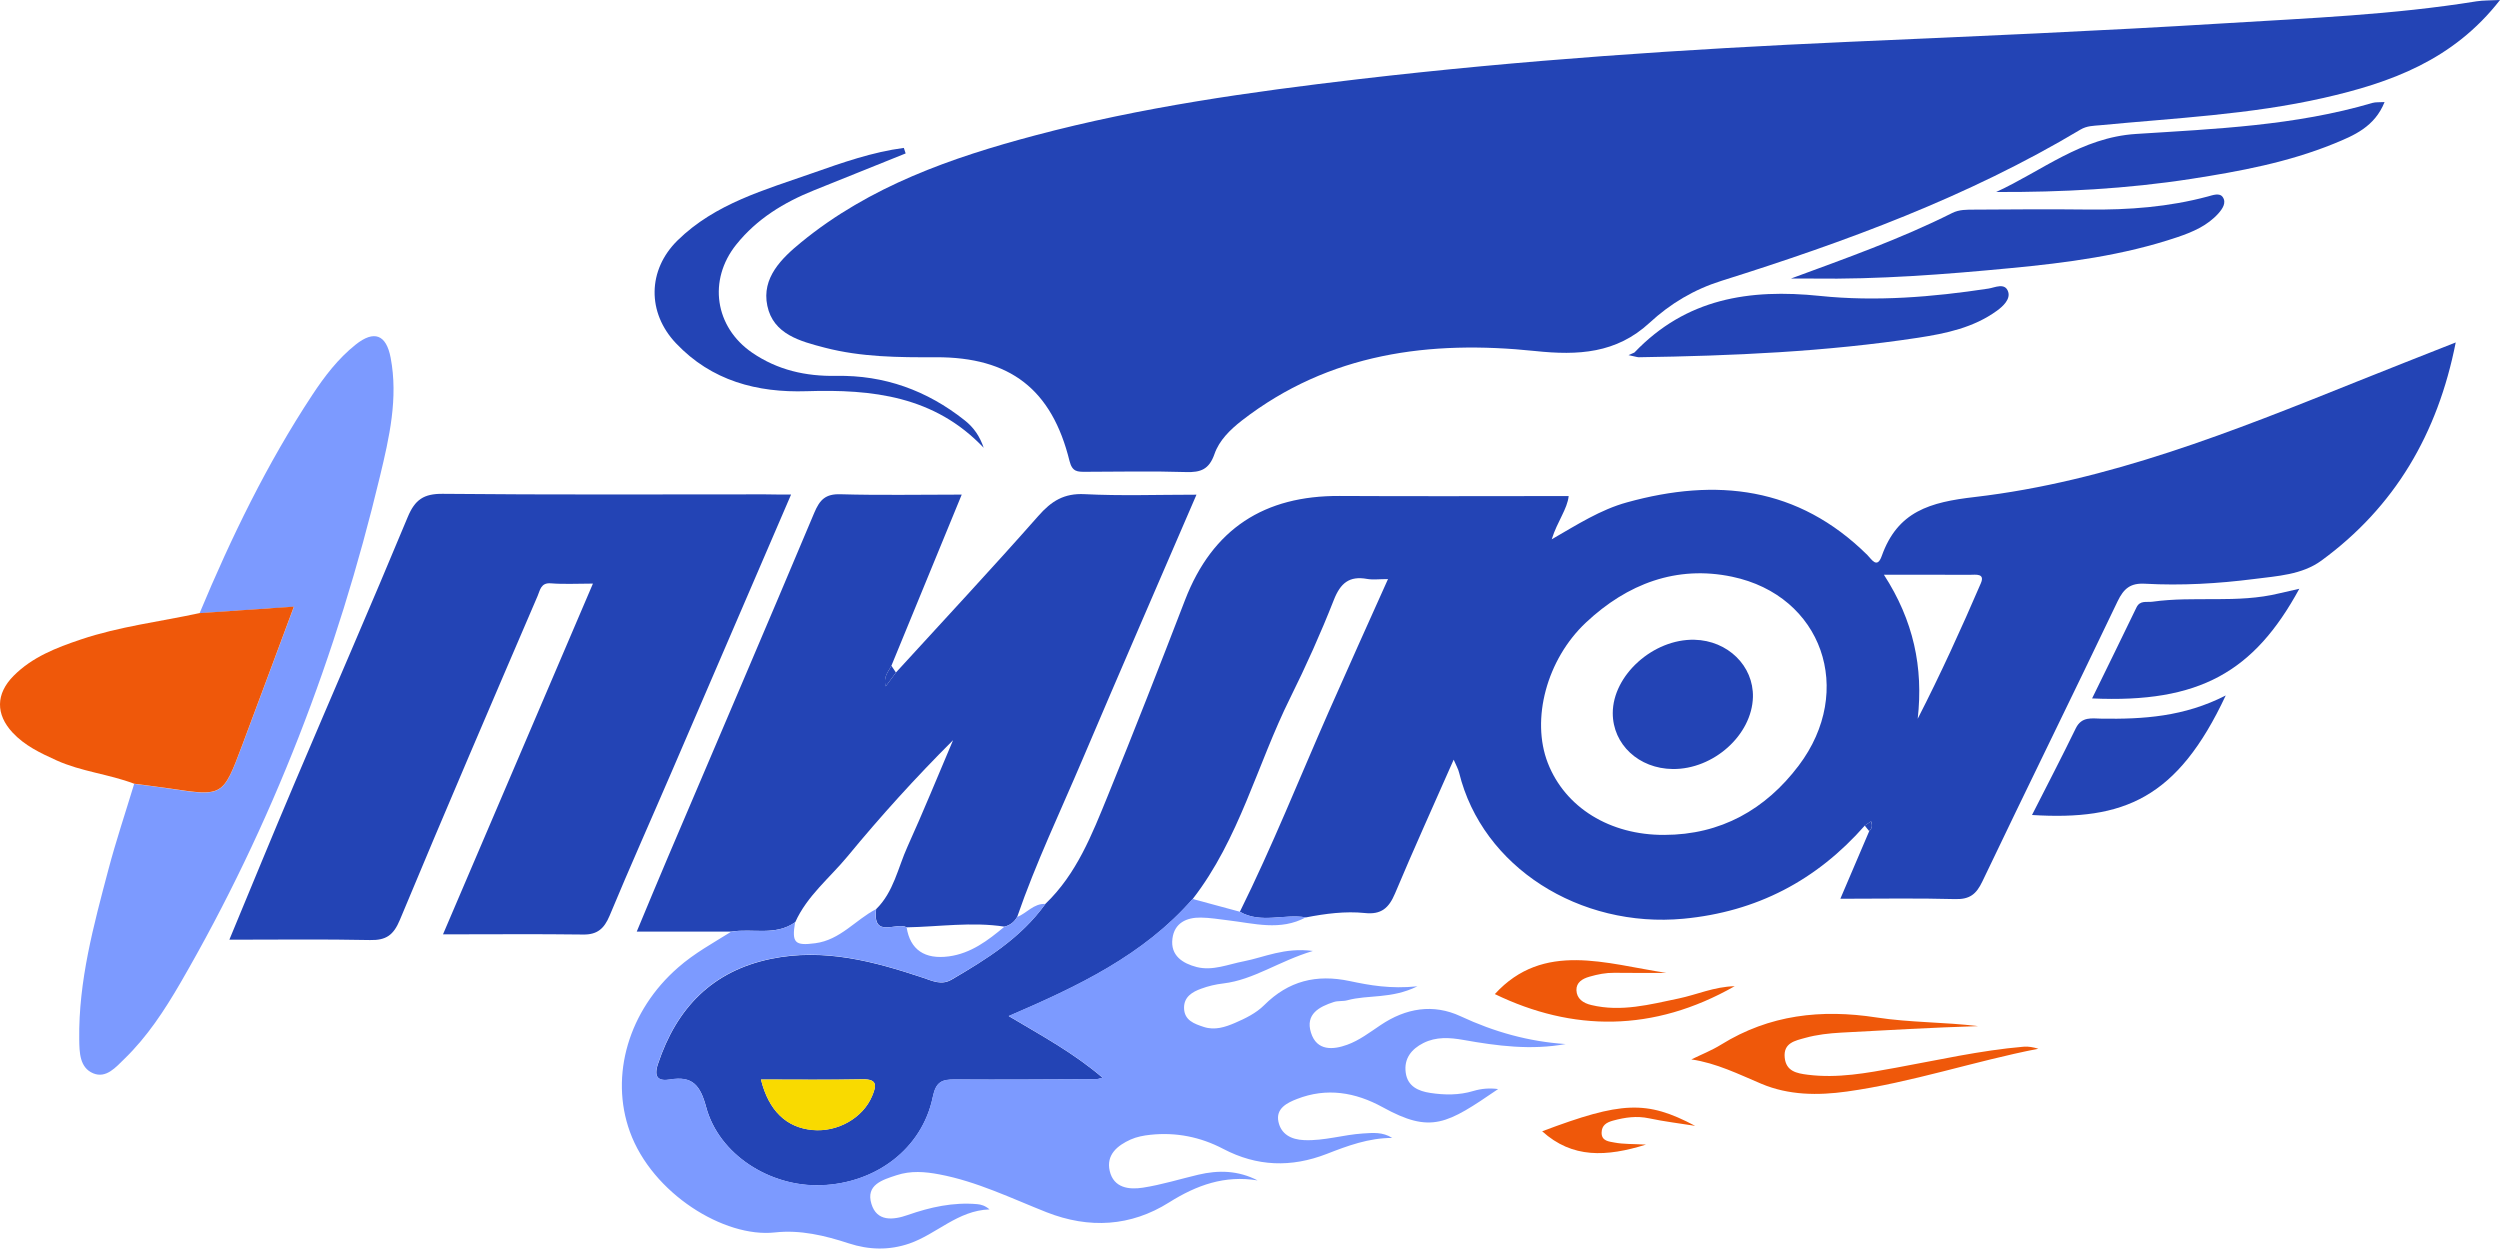 <?xml version="1.0" encoding="UTF-8"?> <svg xmlns="http://www.w3.org/2000/svg" width="313" height="157" viewBox="0 0 313 157" fill="none"> <path d="M130.889 113.16C134.8 109.42 136.717 104.475 138.7 99.618C142.015 91.493 145.21 83.323 148.363 75.133C151.819 66.163 158.34 62.04 167.721 62.095C177.244 62.15 186.766 62.106 196.397 62.106C196.234 63.729 194.988 65.253 194.273 67.523C197.491 65.67 200.383 63.806 203.698 62.896C214.867 59.803 225.115 60.911 233.792 69.486C234.323 70.012 235.006 71.262 235.591 69.617C237.584 64.014 241.625 62.874 247.236 62.227C263.963 60.275 279.584 54.003 295.14 47.753C299.148 46.141 303.167 44.573 307.457 42.873C305.193 54.343 299.809 63.477 290.655 70.176C288.218 71.964 285.13 72.117 282.227 72.49C277.688 73.071 273.116 73.334 268.545 73.082C266.747 72.983 265.902 73.663 265.122 75.286C259.532 86.997 253.79 98.631 248.2 110.341C247.431 111.964 246.608 112.611 244.799 112.567C240.065 112.436 235.32 112.524 230.412 112.524C231.582 109.771 232.807 106.909 234.031 104.048C234.421 103.697 234.442 103.28 234.258 102.83C233.998 103.006 233.738 103.181 233.478 103.357C227.423 110.243 219.926 114.157 210.783 115.024C197.794 116.241 185.585 108.576 182.682 96.745C182.574 96.284 182.324 95.868 181.999 95.111C179.475 100.846 176.984 106.317 174.655 111.866C173.885 113.697 172.921 114.53 170.885 114.311C168.426 114.059 165.945 114.388 163.507 114.859C160.767 114.388 157.885 115.681 155.231 114.157C159.293 105.955 162.684 97.447 166.367 89.08C168.772 83.62 171.231 78.181 173.777 72.501C172.661 72.501 171.881 72.611 171.145 72.479C168.935 72.084 167.83 72.994 166.996 75.111C165.36 79.277 163.518 83.378 161.525 87.392C157.376 95.747 155.155 105.056 149.316 112.567C143.141 119.629 134.941 123.5 126.296 127.217C130.445 129.684 134.41 131.822 138.05 134.936C137.508 135.079 137.411 135.123 137.313 135.123C131.398 135.144 125.494 135.199 119.579 135.155C117.943 135.144 117.185 135.419 116.784 137.37C115.452 143.807 109.689 148.171 102.777 148.401C96.375 148.61 90.005 144.542 88.412 138.609C87.676 135.879 86.701 134.695 83.917 135.155C82.476 135.397 81.804 134.936 82.379 133.215C84.729 126.164 89.192 121.57 96.559 120.046C103.189 118.686 109.407 120.364 115.593 122.425C116.763 122.82 117.868 123.39 119.135 122.655C123.533 120.078 127.834 117.414 130.889 113.16ZM208.367 104.53C215.43 104.519 221.042 101.361 225.202 95.846C232.297 86.449 228.138 74.573 216.86 72.205C209.905 70.747 203.741 73.082 198.563 77.94C193.645 82.556 191.663 90.056 193.786 95.528C195.963 101.109 201.564 104.563 208.367 104.53ZM235.862 71.953C239.566 77.677 240.823 83.543 240.097 89.99C242.968 84.387 245.546 78.729 248.005 73.016C248.547 71.755 247.355 71.964 246.673 71.964C243.239 71.953 239.816 71.953 235.862 71.953ZM95.27 135.155C96.245 139.081 98.477 141.175 101.716 141.471C104.857 141.767 108.02 139.969 109.169 137.261C109.7 136 109.938 135.09 107.999 135.123C103.817 135.21 99.636 135.155 95.27 135.155Z" fill="#2344B5"></path> <path d="M313 0C307.139 7.544 299.274 10.362 290.922 12.259C281.703 14.353 272.289 14.781 262.929 15.68C262.084 15.757 261.283 15.746 260.47 16.228C246.366 24.66 231.091 30.264 215.546 35.154C212.09 36.24 209.132 38.005 206.522 40.417C202.362 44.255 197.584 44.518 192.2 43.948C179.06 42.577 166.428 44.167 155.476 52.654C154.014 53.795 152.638 55.143 152.053 56.843C151.381 58.773 150.33 59.157 148.5 59.102C144.307 58.97 140.104 59.058 135.912 59.069C134.926 59.069 134.254 59.102 133.908 57.731C131.698 48.74 126.454 44.694 117.17 44.727C112.501 44.748 107.832 44.716 103.272 43.531C100.206 42.731 96.815 41.865 96.068 38.279C95.331 34.77 97.877 32.325 100.314 30.329C108.905 23.301 119.11 19.737 129.596 16.952C142.921 13.41 156.527 11.502 170.188 9.901C190.532 7.522 210.952 6.151 231.405 5.241C247.113 4.551 262.821 3.882 278.518 2.917C289.059 2.27 299.621 1.853 310.075 0.164C310.92 0.033 311.765 0.066 313 0Z" fill="#2344B5"></path> <path d="M99.044 61.915C93.942 73.757 89.045 85.15 84.138 96.521C81.538 102.562 78.851 108.56 76.327 114.635C75.645 116.269 74.778 117.036 72.991 117.003C67.282 116.927 61.562 116.981 55.463 116.981C61.681 102.442 67.867 87.979 74.236 73.066C72.286 73.066 70.618 73.165 68.972 73.033C67.704 72.924 67.617 73.911 67.314 74.601C61.518 88.099 55.712 101.597 50.068 115.161C49.266 117.091 48.334 117.738 46.33 117.694C40.545 117.574 34.75 117.65 28.716 117.65C31.457 111.049 34.154 104.459 36.938 97.913C41.629 86.849 46.439 75.84 51.043 64.744C51.953 62.551 53.058 61.805 55.43 61.827C68.874 61.959 82.318 61.893 95.762 61.893C96.715 61.915 97.657 61.915 99.044 61.915Z" fill="#2344B5"></path> <path d="M91.56 116.64C87.757 116.64 83.944 116.64 79.719 116.64C81.084 113.362 82.33 110.357 83.608 107.353C89.729 92.966 95.893 78.602 101.949 64.194C102.642 62.549 103.368 61.826 105.22 61.88C110.171 62.023 115.122 61.924 120.408 61.924C117.418 69.194 114.515 76.267 111.612 83.328C111.265 84.052 110.561 84.666 110.897 85.927C111.449 85.192 111.818 84.688 112.186 84.183C118.133 77.67 124.157 71.223 129.996 64.6C131.642 62.725 133.224 61.738 135.802 61.87C140.33 62.1 144.891 61.935 149.798 61.935C144.934 73.218 140.189 84.118 135.542 95.05C132.758 101.607 129.681 108.043 127.352 114.798C126.995 115.434 126.464 115.84 125.76 116.015C121.676 115.39 117.603 116.026 113.529 116.103C112.229 115.379 109.229 117.594 109.694 113.822C111.893 111.673 112.413 108.658 113.616 106.004C115.609 101.607 117.429 97.122 119.325 92.67C114.623 97.364 110.247 102.199 106.109 107.221C103.877 109.919 101.05 112.155 99.565 115.456C97.085 117.221 94.214 116.201 91.56 116.64Z" fill="#2344B5"></path> <path d="M91.552 116.646C94.217 116.219 97.077 117.228 99.547 115.462C99.103 118.072 99.536 118.423 102.06 118.094C105.202 117.688 107.098 115.166 109.676 113.828C109.199 117.6 112.211 115.385 113.511 116.109C113.944 118.894 115.764 120.144 118.797 119.739C121.56 119.366 123.683 117.754 125.741 116.032C126.446 115.857 126.976 115.451 127.334 114.815C128.547 114.344 129.414 113.094 130.887 113.171C127.832 117.425 123.531 120.09 119.122 122.633C117.855 123.368 116.75 122.798 115.58 122.403C109.394 120.342 103.176 118.653 96.546 120.024C89.18 121.537 84.716 126.142 82.366 133.193C81.792 134.925 82.463 135.375 83.904 135.134C86.688 134.673 87.663 135.857 88.4 138.588C89.992 144.509 96.362 148.588 102.764 148.379C109.676 148.149 115.439 143.785 116.772 137.349C117.172 135.397 117.931 135.123 119.567 135.134C125.481 135.177 131.385 135.123 137.3 135.101C137.398 135.101 137.484 135.057 138.037 134.914C134.386 131.8 130.432 129.662 126.283 127.195C134.928 123.478 143.128 119.596 149.303 112.546C151.275 113.083 153.247 113.609 155.218 114.146C157.872 115.671 160.754 114.377 163.495 114.848C160.299 116.581 157.006 115.605 153.734 115.221C152.607 115.089 151.47 114.892 150.332 114.881C148.545 114.859 147.039 115.561 146.79 117.502C146.508 119.651 148.09 120.627 149.834 121.076C151.838 121.581 153.777 120.725 155.727 120.353C158.316 119.848 160.786 118.598 164.372 119.059C160.071 120.353 156.984 122.666 153.16 123.127C152.217 123.236 151.275 123.456 150.387 123.785C149.293 124.179 148.231 124.794 148.242 126.186C148.263 127.754 149.52 128.182 150.722 128.576C152.098 129.026 153.409 128.587 154.612 128.072C155.912 127.513 157.276 126.844 158.262 125.857C161.328 122.798 164.805 121.943 168.998 122.831C171.489 123.357 174.046 123.829 177.458 123.489C174.165 125.101 171.305 124.519 168.695 125.232C168.153 125.386 167.535 125.276 166.994 125.451C165.163 126.044 163.408 126.965 164.134 129.289C164.86 131.625 166.929 131.438 168.673 130.802C170.168 130.265 171.5 129.245 172.844 128.346C176.018 126.208 179.441 125.638 182.875 127.239C187.078 129.201 191.401 130.408 196.016 130.715C191.704 131.504 187.457 130.956 183.222 130.199C181.488 129.892 179.798 129.783 178.195 130.594C176.722 131.34 175.758 132.524 175.996 134.289C176.224 136.033 177.61 136.614 179.062 136.833C180.849 137.107 182.691 137.129 184.457 136.592C185.486 136.285 186.515 136.208 187.566 136.351C181.142 140.737 179.192 141.976 173.104 138.62C169.691 136.745 166.095 136.142 162.39 137.59C161.166 138.061 159.703 138.774 160.061 140.441C160.386 141.987 161.631 142.678 163.278 142.743C165.791 142.853 168.175 142.064 170.655 141.91C171.901 141.833 173.104 141.702 174.306 142.469C171.359 142.469 168.705 143.456 166.095 144.476C161.653 146.197 157.374 146.055 153.149 143.84C150.289 142.338 147.234 141.735 144.028 142.075C143.193 142.162 142.316 142.327 141.558 142.667C139.911 143.412 138.47 144.564 138.936 146.603C139.434 148.752 141.374 148.961 143.085 148.697C145.425 148.336 147.7 147.623 150.018 147.075C152.553 146.472 155.034 146.537 157.45 147.787C153.344 147.118 149.845 148.357 146.357 150.551C141.579 153.555 136.369 153.873 131.017 151.768C126.608 150.024 122.307 147.919 117.595 147.031C115.797 146.691 114.031 146.548 112.243 147.14C110.456 147.722 108.376 148.347 109.102 150.726C109.773 152.952 111.778 152.776 113.652 152.119C116.468 151.132 119.339 150.496 122.34 150.759C122.838 150.803 123.336 150.945 123.889 151.417C119.913 151.548 117.27 154.509 113.847 155.693C111.323 156.559 108.798 156.494 106.274 155.671C103.263 154.684 100.186 153.95 97.012 154.301C90.686 155.002 81.651 149.421 78.856 141.68C76.321 134.651 78.715 126.504 84.912 121.12C86.948 119.333 89.288 118.061 91.552 116.646Z" fill="#7C9AFF"></path> <path d="M24.988 76.772C28.953 67.276 33.427 58.054 39.093 49.457C40.631 47.122 42.332 44.896 44.52 43.153C46.839 41.299 48.355 41.881 48.908 44.786C49.872 49.852 48.734 54.797 47.575 59.622C42.224 81.969 34.099 103.219 22.573 123.088C20.59 126.498 18.434 129.799 15.585 132.562C14.502 133.614 13.3 135.051 11.675 134.382C9.963 133.669 9.941 131.761 9.92 130.117C9.822 122.814 11.729 115.84 13.57 108.877C14.524 105.27 15.715 101.717 16.799 98.142C18.304 98.34 19.81 98.515 21.305 98.746C27.892 99.732 27.913 99.732 30.286 93.427C32.431 87.726 34.543 82.002 36.797 75.971C32.572 76.256 28.78 76.519 24.988 76.772Z" fill="#7C9AFF"></path> <path d="M24.984 76.761C28.776 76.498 32.567 76.246 36.792 75.95C34.539 81.981 32.426 87.704 30.282 93.406C27.909 99.722 27.887 99.711 21.301 98.724C19.806 98.505 18.289 98.319 16.794 98.121C13.62 96.915 10.186 96.608 7.066 95.194C5.062 94.284 3.101 93.362 1.563 91.707C-0.539 89.437 -0.549 86.882 1.704 84.612C4.044 82.255 7.055 81.093 10.121 80.062C14.964 78.428 20.023 77.836 24.984 76.761Z" fill="#EF580A"></path> <path d="M224.221 34.876C231.089 32.343 237.914 29.93 244.403 26.674C245.324 26.213 246.245 26.257 247.176 26.246C251.943 26.213 256.709 26.18 261.465 26.235C266.524 26.29 271.518 25.917 276.415 24.601C277.043 24.437 277.888 24.097 278.289 24.678C278.776 25.38 278.256 26.148 277.736 26.729C276.35 28.264 274.53 29.042 272.623 29.689C265.831 31.981 258.768 32.902 251.705 33.571C243.471 34.36 235.206 34.996 226.908 34.876C226.019 34.865 225.12 34.876 224.221 34.876Z" fill="#2344B5"></path> <path d="M113.387 19.209C109.563 20.744 105.739 22.29 101.915 23.825C98.156 25.338 94.765 27.389 92.176 30.624C88.623 35.065 89.49 40.942 94.169 44.155C97.355 46.337 100.875 47.126 104.699 47.06C110.701 46.951 116.052 48.87 120.786 52.631C121.935 53.541 122.671 54.637 123.159 56.063C116.995 49.571 109.217 48.716 100.973 48.979C94.82 49.177 89.089 47.696 84.626 42.97C81.007 39.144 81.061 33.815 84.821 30.108C89.555 25.459 95.784 23.77 101.753 21.665C105.458 20.36 109.228 19.034 113.16 18.518C113.236 18.748 113.312 18.979 113.387 19.209Z" fill="#2344B5"></path> <path d="M203.892 44.464C204.477 44.189 204.586 44.178 204.651 44.113C211.096 37.38 218.994 36.13 227.877 37.051C234.864 37.775 241.96 37.194 248.958 36.13C249.749 36.01 251.049 35.33 251.428 36.547C251.71 37.457 250.811 38.323 250.031 38.893C247.095 41.032 243.607 41.755 240.172 42.282C228.581 44.047 216.881 44.551 205.171 44.727C204.922 44.716 204.672 44.617 203.892 44.464Z" fill="#2344B5"></path> <path d="M298.548 12.778C297.302 15.892 294.702 16.967 292.211 17.987C286.48 20.322 280.424 21.452 274.347 22.395C266.287 23.645 258.151 24.072 249.918 24.039C255.671 21.397 260.578 17.208 267.435 16.77C277.348 16.134 287.357 15.739 297.021 12.888C297.432 12.767 297.898 12.822 298.548 12.778Z" fill="#2344B5"></path> <path d="M287.875 73.713C282.21 84.119 275.363 88.056 261.93 87.442C263.837 83.549 265.678 79.799 267.487 76.049C267.942 75.117 268.766 75.435 269.47 75.336C274.746 74.591 280.13 75.577 285.373 74.284C286.099 74.108 286.825 73.954 287.875 73.713Z" fill="#2344B5"></path> <path d="M278.662 87.07C272.607 100.009 265.901 102.75 254.407 102.038C256.281 98.353 258.134 94.79 259.889 91.182C260.625 89.68 261.904 89.954 263.095 89.976C268.306 90.053 273.452 89.746 278.662 87.07Z" fill="#2344B5"></path> <path d="M211.756 132.638C213.012 132.024 214.323 131.509 215.504 130.774C221.549 127.035 228.016 126.323 234.938 127.386C239.131 128.033 243.421 127.956 247.667 128.472C241.937 128.647 236.228 128.976 230.519 129.283C228.98 129.371 227.485 129.535 226.023 129.941C224.766 130.292 223.26 130.555 223.445 132.408C223.618 134.13 224.94 134.382 226.337 134.557C230.074 135.029 233.714 134.349 237.365 133.68C242.673 132.715 247.949 131.509 253.344 131.048C253.951 130.994 254.579 131.114 255.207 131.301C247.147 132.869 239.348 135.533 231.212 136.663C227.604 137.167 223.954 137.134 220.541 135.698C217.681 134.492 214.897 133.099 211.756 132.638Z" fill="#EF580A"></path> <path d="M208.646 121.806C206.469 121.806 204.28 121.828 202.103 121.795C201.041 121.784 200.045 121.981 199.016 122.277C198.084 122.54 197.347 123.012 197.369 123.966C197.401 125.029 198.192 125.589 199.232 125.83C202.97 126.729 206.566 125.764 210.184 125.007C212.438 124.536 214.593 123.538 217.183 123.472C206.978 129.284 196.86 129.152 187.153 124.459C193.252 117.792 201.117 120.687 208.646 121.806Z" fill="#EF580A"></path> <path d="M193.08 141.636C203.014 137.897 206.123 137.721 212.233 140.956C210.305 140.649 208.366 140.419 206.459 140.013C204.91 139.684 203.458 139.892 201.963 140.298C201.118 140.528 200.544 140.89 200.522 141.789C200.49 142.886 201.497 142.919 202.147 143.05C203.252 143.259 204.401 143.215 206.08 143.303C201.118 144.849 196.861 145.057 193.08 141.636Z" fill="#EF580A"></path> <path d="M95.27 135.156C99.635 135.156 103.817 135.211 107.999 135.134C109.938 135.101 109.71 136 109.169 137.272C108.02 139.981 104.857 141.779 101.715 141.483C98.476 141.176 96.245 139.092 95.27 135.156Z" fill="#F9DA00"></path> <path d="M233.465 103.362C233.725 103.187 233.985 103.011 234.244 102.836C234.429 103.296 234.418 103.713 234.017 104.053C233.833 103.823 233.649 103.592 233.465 103.362Z" fill="#2344B5"></path> <path d="M112.174 84.203C111.806 84.707 111.427 85.201 110.885 85.947C110.549 84.686 111.254 84.072 111.6 83.348C111.795 83.633 111.99 83.918 112.174 84.203Z" fill="#2344B5"></path> <path d="M209.425 96.281C205.179 96.237 201.918 93.2 201.918 89.286C201.918 84.538 206.988 79.976 212.144 80.097C216.315 80.196 219.554 83.365 219.467 87.268C219.348 92.016 214.538 96.336 209.425 96.281Z" fill="#2344B5"></path> </svg> 